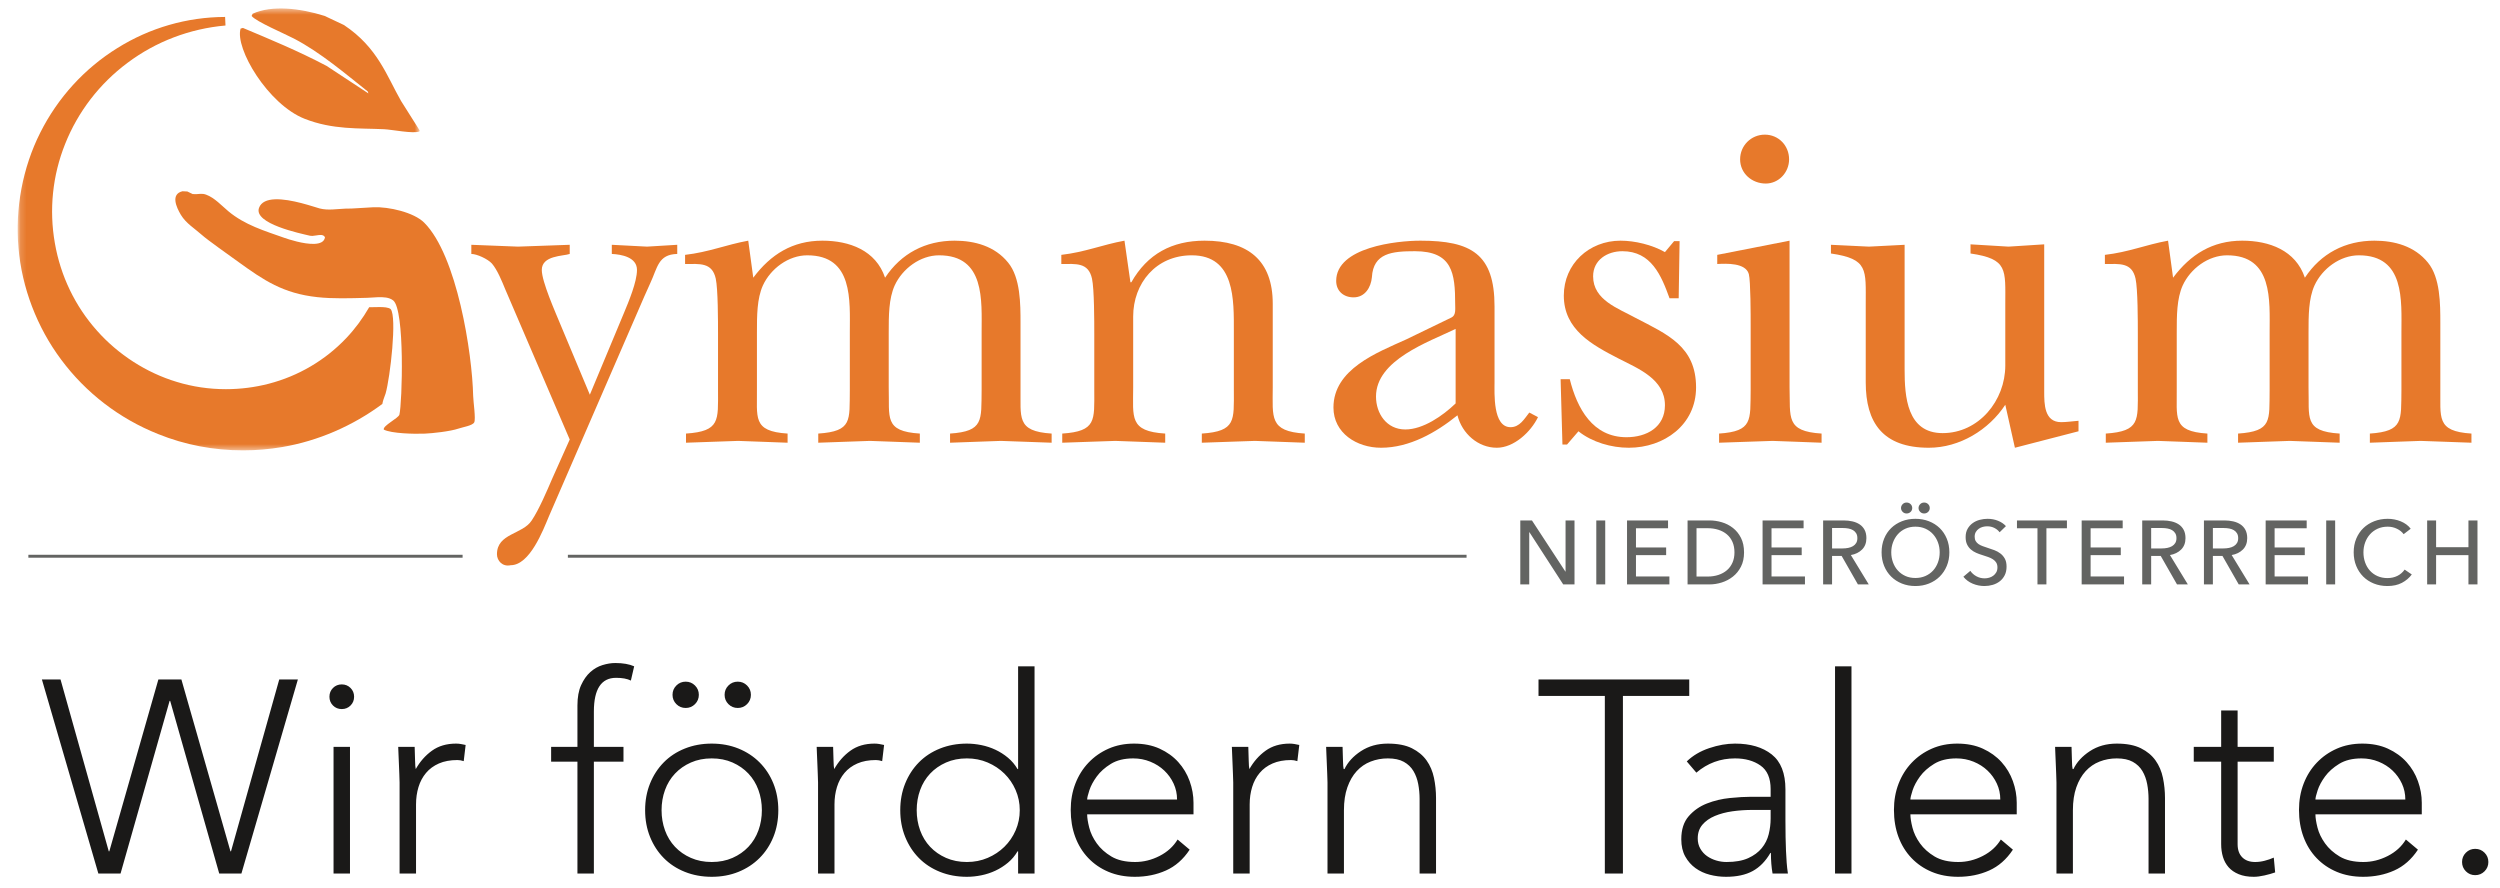 <?xml version="1.0" encoding="UTF-8"?>
<svg width="425px" height="151px" viewBox="0 0 425 151" version="1.1" xmlns="http://www.w3.org/2000/svg" xmlns:xlink="http://www.w3.org/1999/xlink">
    <!-- Generator: Sketch 43.2 (39069) - http://www.bohemiancoding.com/sketch -->
    <title>Artboard 5</title>
    <desc>Created with Sketch.</desc>
    <defs>
        <polygon id="path-1" points="0.153 76.562 0.153 1.44 68.34 1.44 68.34 76.562 0.153 76.562"></polygon>
    </defs>
    <g id="CI" stroke="none" stroke-width="1" fill="none" fill-rule="evenodd">
        <g id="Artboard-5">
            <g id="LOGO_GYM_4c_lang" transform="translate(3, 0)">
                <path d="M82.881,49.154 C82.337,47.831 81.56,45.89 80.626,44.802 C79.926,44.026 78.059,43.17 77.126,43.17 L77.126,41.615 C79.77,41.694 82.416,41.85 85.06,41.926 C88.016,41.85 90.895,41.694 93.853,41.615 L93.853,43.17 C92.761,43.558 89.105,43.403 89.105,45.89 C89.105,47.91 91.439,53.117 92.296,55.214 L97.274,67.102 L103.109,53.117 C103.886,51.251 105.287,47.91 105.287,45.89 C105.287,43.714 102.644,43.249 101.007,43.17 L101.007,41.615 C103.03,41.694 104.976,41.85 106.998,41.926 C108.711,41.85 110.422,41.694 112.132,41.615 L112.132,43.17 C108.867,43.249 108.788,45.502 107.543,48.145 L106.533,50.398 L90.35,87.694 C89.338,90.102 87.082,96.086 83.815,96.086 C82.416,96.397 81.483,95.31 81.483,94.222 C81.483,90.646 85.837,90.881 87.394,88.473 C88.64,86.606 89.961,83.498 90.895,81.325 L93.853,74.718 L82.881,49.154" id="Fill-1" fill="#E7792B"></path>
                <path d="M125.679,65.859 C125.755,70.989 124.822,73.318 130.89,73.707 L130.89,75.262 C128.09,75.183 125.287,75.029 122.488,74.953 C119.532,75.029 116.576,75.183 113.62,75.262 L113.62,73.707 C119.455,73.318 119.064,71.454 119.064,66.326 L119.064,56.769 C119.064,54.594 119.064,49.154 118.678,47.366 C118.054,44.57 115.955,44.879 113.464,44.879 L113.464,43.326 C117.509,42.859 120.388,41.615 124.201,40.915 L125.055,47.21 C128.011,43.249 131.746,40.915 136.801,40.915 C141.393,40.915 145.904,42.55 147.461,47.21 C150.184,43.094 154.308,40.915 159.286,40.915 C162.71,40.915 166.131,41.85 168.386,44.649 C170.488,47.21 170.488,51.718 170.488,54.905 L170.488,65.859 C170.565,70.989 169.711,73.318 175.778,73.707 L175.778,75.262 C172.902,75.183 170.023,75.029 167.144,74.953 C164.265,75.029 161.386,75.183 158.509,75.262 L158.509,73.707 C164.265,73.318 163.799,71.454 163.876,66.326 L163.876,56.534 C163.876,51.095 164.497,43.403 156.64,43.403 C153.452,43.403 150.417,45.658 149.095,48.533 C148.082,50.786 148.082,53.661 148.082,56.534 L148.082,65.859 C148.238,70.989 147.228,73.318 153.372,73.707 L153.372,75.262 C150.572,75.183 147.693,75.029 144.894,74.953 C141.938,75.029 139.059,75.183 136.103,75.262 L136.103,73.707 C141.938,73.318 141.393,71.454 141.47,66.326 L141.47,56.534 C141.47,51.095 142.094,43.403 134.234,43.403 C131.046,43.403 128.011,45.658 126.689,48.533 C125.679,50.786 125.679,53.661 125.679,56.534 L125.679,65.859" id="Fill-2" fill="#E7792B"></path>
                <path d="M213.367,65.859 C213.367,70.989 212.746,73.318 218.813,73.707 L218.813,75.262 C216.011,75.183 213.134,75.029 210.332,74.953 C207.3,75.029 204.341,75.183 201.309,75.262 L201.309,73.707 C207.144,73.318 206.755,71.454 206.755,66.326 L206.755,56.381 C206.755,51.018 206.988,43.403 199.598,43.403 C193.528,43.403 189.639,48.145 189.639,53.815 L189.639,65.859 C189.639,70.989 188.941,73.318 195.085,73.707 L195.085,75.262 C192.286,75.183 189.406,75.029 186.604,74.953 C183.572,75.029 180.616,75.183 177.581,75.262 L177.581,73.707 C183.416,73.318 183.027,71.454 183.027,66.326 L183.027,56.769 C183.027,54.594 183.027,49.154 182.638,47.366 C182.017,44.57 179.915,44.879 177.425,44.879 L177.425,43.326 C181.472,42.859 184.349,41.615 188.161,40.915 L189.174,47.989 L189.327,47.989 C192.05,43.17 196.251,40.915 201.777,40.915 C209.166,40.915 213.367,44.258 213.367,51.641 L213.367,65.859" id="Fill-3" fill="#E7792B"></path>
                <path d="M244.456,55.914 C239.79,58.166 230.92,61.198 230.92,67.414 C230.92,70.287 232.71,73.009 235.901,73.009 C238.933,73.009 242.278,70.678 244.456,68.581 L244.456,55.914 Z M243.758,53.97 C244.535,53.582 244.38,52.571 244.38,51.718 C244.38,46.434 243.914,42.705 237.532,42.705 C233.643,42.705 230.455,43.014 230.222,47.134 C230.066,48.842 229.054,50.551 227.108,50.551 C225.397,50.551 224.152,49.465 224.152,47.754 C224.152,42.006 234.5,40.915 238.468,40.915 C247.103,40.915 251.071,43.17 251.071,52.106 L251.071,64.929 C251.071,66.87 250.759,72.621 253.794,72.621 C255.349,72.621 256.126,71.222 256.982,70.134 L258.46,70.913 C257.215,73.477 254.339,76.117 251.46,76.117 C248.269,76.117 245.545,73.707 244.768,70.601 C241.112,73.553 236.601,76.117 231.777,76.117 C227.655,76.117 223.687,73.63 223.687,69.278 C223.687,62.751 231.076,59.954 236.054,57.702 L243.758,53.97 L243.758,53.97 Z" id="Fill-4" fill="#E7792B"></path>
                <path d="M263.393,75.573 L262.615,75.573 L262.303,64.462 L263.86,64.462 C265.106,69.437 267.749,74.327 273.508,74.327 C276.931,74.327 280.04,72.621 280.04,68.89 C280.04,64.462 275.53,62.674 272.186,60.965 C267.673,58.634 262.848,56.07 262.848,50.242 C262.848,44.879 267.128,40.915 272.495,40.915 C274.909,40.915 277.862,41.615 280.04,42.859 L281.598,40.994 L282.531,40.994 L282.377,50.707 L280.82,50.707 C279.419,46.822 277.709,42.705 272.807,42.705 C270.24,42.705 267.829,44.182 267.829,46.978 C267.829,51.018 272.106,52.418 275.062,54.05 C280.432,56.846 285.331,58.866 285.331,65.859 C285.331,72.23 279.887,76.117 273.896,76.117 C270.94,76.117 267.673,75.183 265.338,73.318 L263.393,75.573" id="Fill-5" fill="#E7792B"></path>
                <path d="M292.82,27.086 C292.82,24.754 294.689,22.89 297.023,22.89 C299.358,22.89 301.145,24.754 301.145,27.086 C301.145,29.339 299.358,31.203 297.179,31.203 C294.845,31.203 292.82,29.494 292.82,27.086 Z M301.224,40.915 L301.224,65.859 C301.38,70.989 300.524,73.318 306.668,73.707 L306.668,75.262 C304.024,75.183 301.145,75.029 298.345,74.953 C295.31,75.029 292.278,75.183 289.243,75.262 L289.243,73.707 C295.001,73.318 294.533,71.454 294.612,66.326 L294.612,55.214 C294.612,53.738 294.612,47.754 294.3,46.59 C293.756,44.649 290.488,44.802 288.931,44.879 L288.931,43.326 L301.224,40.915 L301.224,40.915 Z" id="Fill-6" fill="#E7792B"></path>
                <path d="M320.784,62.83 C320.784,67.414 321.176,73.63 327.243,73.63 C333.39,73.63 337.9,68.114 337.9,62.13 L337.9,51.718 C337.9,45.811 338.368,44.026 331.989,43.094 L331.989,41.538 C334.167,41.694 336.266,41.771 338.445,41.926 C340.467,41.771 342.569,41.694 344.515,41.538 L344.515,66.558 C344.515,68.658 344.515,71.766 347.391,71.766 C348.325,71.766 349.337,71.61 350.347,71.533 L350.347,73.318 L339.534,76.117 L337.9,68.811 C335.1,73.086 330.122,76.117 324.909,76.117 C317.051,76.117 314.175,71.842 314.175,65.006 L314.175,51.718 C314.175,45.811 314.64,44.026 308.261,43.094 L308.261,41.615 C310.439,41.694 312.538,41.85 314.717,41.926 C316.739,41.85 318.841,41.694 320.784,41.615 L320.784,62.83" id="Fill-7" fill="#E7792B"></path>
                <path d="M367.046,65.859 C367.123,70.989 366.19,73.318 372.257,73.707 L372.257,75.262 C369.457,75.183 366.655,75.029 363.855,74.953 C360.899,75.029 357.944,75.183 354.985,75.262 L354.985,73.707 C360.823,73.318 360.431,71.454 360.431,66.326 L360.431,56.769 C360.431,54.594 360.431,49.154 360.043,47.366 C359.421,44.57 357.322,44.879 354.832,44.879 L354.832,43.326 C358.877,42.859 361.756,41.615 365.568,40.915 L366.422,47.21 C369.378,43.249 373.114,40.915 378.171,40.915 C382.761,40.915 387.271,42.55 388.828,47.21 C391.551,43.094 395.676,40.915 400.654,40.915 C404.078,40.915 407.499,41.85 409.754,44.649 C411.856,47.21 411.856,51.718 411.856,54.905 L411.856,65.859 C411.932,70.989 411.078,73.318 417.146,73.707 L417.146,75.262 C414.267,75.183 411.39,75.029 408.511,74.953 C405.632,75.029 402.753,75.183 399.877,75.262 L399.877,73.707 C405.632,73.318 405.164,71.454 405.243,66.326 L405.243,56.534 C405.243,51.095 405.865,43.403 398.007,43.403 C394.819,43.403 391.784,45.658 390.462,48.533 C389.45,50.786 389.45,53.661 389.45,56.534 L389.45,65.859 C389.606,70.989 388.593,73.318 394.74,73.707 L394.74,75.262 C391.94,75.183 389.061,75.029 386.261,74.953 C383.305,75.029 380.426,75.183 377.471,75.262 L377.471,73.707 C383.305,73.318 382.761,71.454 382.837,66.326 L382.837,56.534 C382.837,51.095 383.461,43.403 375.601,43.403 C372.413,43.403 369.378,45.658 368.056,48.533 C367.046,50.786 367.046,53.661 367.046,56.534 L367.046,65.859" id="Fill-8" fill="#E7792B"></path>
                <path d="M263.115,97.168 L263.145,97.168 L263.145,88.474 L264.666,88.474 L264.666,99.349 L262.746,99.349 L257.001,90.471 L256.971,90.471 L256.971,99.349 L255.45,99.349 L255.45,88.474 L257.431,88.474 L263.115,97.168 Z M269.89,99.349 L268.37,99.349 L268.37,88.474 L269.89,88.474 L269.89,99.349 Z M275.115,97.997 L280.798,97.997 L280.798,99.349 L273.594,99.349 L273.594,88.474 L280.567,88.474 L280.567,89.81 L275.115,89.81 L275.115,93.067 L280.245,93.067 L280.245,94.372 L275.115,94.372 L275.115,97.997 Z M283.887,88.474 L287.619,88.474 C288.316,88.474 289.012,88.576 289.708,88.781 C290.405,88.986 291.034,89.309 291.598,89.749 C292.161,90.189 292.617,90.752 292.965,91.438 C293.313,92.125 293.487,92.949 293.487,93.911 C293.487,94.843 293.313,95.65 292.965,96.331 C292.617,97.012 292.161,97.575 291.598,98.02 C291.034,98.466 290.405,98.798 289.708,99.019 C289.012,99.239 288.316,99.349 287.619,99.349 L283.887,99.349 L283.887,88.474 Z M285.408,98.013 L287.312,98.013 C287.968,98.013 288.574,97.92 289.132,97.736 C289.69,97.552 290.172,97.286 290.576,96.937 C290.981,96.589 291.296,96.159 291.521,95.647 C291.746,95.135 291.859,94.557 291.859,93.911 C291.859,93.236 291.746,92.642 291.521,92.13 C291.296,91.618 290.981,91.19 290.576,90.847 C290.172,90.504 289.69,90.243 289.132,90.064 C288.574,89.885 287.968,89.795 287.312,89.795 L285.408,89.795 L285.408,98.013 Z M298.158,97.997 L303.842,97.997 L303.842,99.349 L296.638,99.349 L296.638,88.474 L303.611,88.474 L303.611,89.81 L298.158,89.81 L298.158,93.067 L303.289,93.067 L303.289,94.372 L298.158,94.372 L298.158,97.997 Z M308.451,99.349 L306.931,99.349 L306.931,88.474 L310.418,88.474 C310.94,88.474 311.436,88.528 311.907,88.635 C312.378,88.743 312.791,88.914 313.144,89.15 C313.497,89.385 313.776,89.695 313.981,90.079 C314.186,90.463 314.288,90.932 314.288,91.485 C314.288,92.283 314.042,92.928 313.551,93.42 C313.059,93.911 312.425,94.224 311.646,94.357 L314.688,99.349 L312.844,99.349 L310.08,94.51 L308.451,94.51 L308.451,99.349 Z M308.451,93.236 L310.202,93.236 C310.561,93.236 310.894,93.205 311.201,93.143 C311.508,93.082 311.777,92.982 312.007,92.844 C312.238,92.706 312.419,92.526 312.553,92.306 C312.686,92.086 312.752,91.812 312.752,91.485 C312.752,91.157 312.686,90.883 312.553,90.663 C312.419,90.443 312.243,90.266 312.023,90.133 C311.802,90 311.544,89.905 311.247,89.849 C310.95,89.792 310.638,89.764 310.31,89.764 L308.451,89.764 L308.451,93.236 Z M328.391,93.896 C328.391,94.736 328.245,95.506 327.953,96.208 C327.661,96.909 327.259,97.513 326.747,98.02 C326.235,98.527 325.626,98.921 324.919,99.203 C324.213,99.485 323.445,99.625 322.615,99.625 C321.786,99.625 321.02,99.485 320.319,99.203 C319.618,98.921 319.011,98.527 318.499,98.02 C317.987,97.513 317.587,96.909 317.301,96.208 C317.014,95.506 316.871,94.736 316.871,93.896 C316.871,93.046 317.014,92.27 317.301,91.569 C317.587,90.868 317.987,90.269 318.499,89.772 C319.011,89.275 319.618,88.889 320.319,88.612 C321.02,88.336 321.786,88.198 322.615,88.198 C323.445,88.198 324.213,88.336 324.919,88.612 C325.626,88.889 326.235,89.275 326.747,89.772 C327.259,90.269 327.661,90.868 327.953,91.569 C328.245,92.27 328.391,93.046 328.391,93.896 Z M326.747,93.896 C326.747,93.302 326.65,92.742 326.455,92.214 C326.261,91.687 325.984,91.223 325.626,90.824 C325.267,90.425 324.835,90.11 324.328,89.879 C323.821,89.649 323.25,89.534 322.615,89.534 C321.991,89.534 321.425,89.649 320.918,89.879 C320.411,90.11 319.981,90.425 319.628,90.824 C319.274,91.223 319.001,91.687 318.806,92.214 C318.611,92.742 318.514,93.302 318.514,93.896 C318.514,94.5 318.611,95.069 318.806,95.601 C319.001,96.134 319.277,96.597 319.635,96.991 C319.994,97.385 320.424,97.695 320.926,97.92 C321.427,98.146 321.991,98.258 322.615,98.258 C323.24,98.258 323.808,98.146 324.32,97.92 C324.832,97.695 325.267,97.385 325.626,96.991 C325.984,96.597 326.261,96.134 326.455,95.601 C326.65,95.069 326.747,94.5 326.747,93.896 Z M320.173,86.37 C320.173,86.124 320.263,85.906 320.442,85.717 C320.621,85.527 320.849,85.433 321.125,85.433 C321.392,85.433 321.617,85.522 321.801,85.702 C321.986,85.881 322.078,86.103 322.078,86.37 C322.078,86.626 321.986,86.843 321.801,87.022 C321.617,87.202 321.392,87.291 321.125,87.291 C320.849,87.291 320.621,87.197 320.442,87.007 C320.263,86.818 320.173,86.605 320.173,86.37 Z M323.153,86.37 C323.153,86.124 323.242,85.906 323.422,85.717 C323.601,85.527 323.829,85.433 324.105,85.433 C324.371,85.433 324.597,85.522 324.781,85.702 C324.965,85.881 325.058,86.103 325.058,86.37 C325.058,86.626 324.965,86.843 324.781,87.022 C324.597,87.202 324.371,87.291 324.105,87.291 C323.829,87.291 323.601,87.197 323.422,87.007 C323.242,86.818 323.153,86.605 323.153,86.37 Z M336.933,90.486 C336.718,90.189 336.426,89.946 336.057,89.757 C335.689,89.567 335.274,89.472 334.813,89.472 C334.567,89.472 334.319,89.506 334.068,89.572 C333.817,89.639 333.589,89.746 333.385,89.895 C333.18,90.043 333.013,90.228 332.885,90.448 C332.757,90.668 332.693,90.932 332.693,91.239 C332.693,91.536 332.752,91.784 332.87,91.984 C332.988,92.183 333.146,92.352 333.346,92.491 C333.546,92.629 333.781,92.747 334.053,92.844 C334.324,92.941 334.613,93.041 334.921,93.143 C335.289,93.256 335.663,93.384 336.042,93.527 C336.421,93.671 336.764,93.86 337.071,94.096 C337.378,94.331 337.629,94.626 337.824,94.979 C338.018,95.332 338.115,95.78 338.115,96.323 C338.115,96.886 338.01,97.375 337.801,97.79 C337.591,98.205 337.312,98.548 336.963,98.819 C336.615,99.09 336.213,99.293 335.758,99.426 C335.302,99.559 334.834,99.625 334.352,99.625 C333.666,99.625 333.003,99.492 332.363,99.226 C331.723,98.96 331.193,98.566 330.773,98.043 L331.956,97.045 C332.212,97.424 332.555,97.731 332.985,97.966 C333.415,98.202 333.881,98.32 334.383,98.32 C334.639,98.32 334.895,98.284 335.151,98.212 C335.407,98.141 335.64,98.028 335.85,97.874 C336.06,97.721 336.231,97.529 336.364,97.298 C336.498,97.068 336.564,96.789 336.564,96.461 C336.564,96.134 336.495,95.86 336.357,95.639 C336.218,95.419 336.032,95.232 335.796,95.079 C335.561,94.925 335.287,94.795 334.974,94.687 C334.662,94.58 334.332,94.47 333.984,94.357 C333.635,94.254 333.292,94.129 332.954,93.981 C332.617,93.832 332.314,93.643 332.048,93.412 C331.782,93.182 331.567,92.898 331.403,92.56 C331.239,92.222 331.157,91.802 331.157,91.3 C331.157,90.758 331.267,90.292 331.488,89.902 C331.708,89.513 331.994,89.191 332.348,88.935 C332.701,88.679 333.1,88.492 333.546,88.374 C333.991,88.256 334.439,88.198 334.89,88.198 C335.525,88.198 336.119,88.31 336.672,88.535 C337.225,88.761 337.67,89.063 338.008,89.442 L336.933,90.486 Z M344.891,99.349 L343.37,99.349 L343.37,89.81 L339.884,89.81 L339.884,88.474 L348.378,88.474 L348.378,89.81 L344.891,89.81 L344.891,99.349 Z M352.404,97.997 L358.087,97.997 L358.087,99.349 L350.883,99.349 L350.883,88.474 L357.857,88.474 L357.857,89.81 L352.404,89.81 L352.404,93.067 L357.534,93.067 L357.534,94.372 L352.404,94.372 L352.404,97.997 Z M362.697,99.349 L361.177,99.349 L361.177,88.474 L364.663,88.474 C365.185,88.474 365.682,88.528 366.153,88.635 C366.624,88.743 367.036,88.914 367.39,89.15 C367.743,89.385 368.022,89.695 368.227,90.079 C368.432,90.463 368.534,90.932 368.534,91.485 C368.534,92.283 368.288,92.928 367.797,93.42 C367.305,93.911 366.67,94.224 365.892,94.357 L368.933,99.349 L367.09,99.349 L364.325,94.51 L362.697,94.51 L362.697,99.349 Z M362.697,93.236 L364.448,93.236 C364.807,93.236 365.139,93.205 365.447,93.143 C365.754,93.082 366.023,92.982 366.253,92.844 C366.483,92.706 366.665,92.526 366.798,92.306 C366.931,92.086 366.998,91.812 366.998,91.485 C366.998,91.157 366.931,90.883 366.798,90.663 C366.665,90.443 366.489,90.266 366.268,90.133 C366.048,90 365.79,89.905 365.493,89.849 C365.196,89.792 364.883,89.764 364.556,89.764 L362.697,89.764 L362.697,93.236 Z M373.19,99.349 L371.669,99.349 L371.669,88.474 L375.156,88.474 C375.678,88.474 376.175,88.528 376.646,88.635 C377.117,88.743 377.529,88.914 377.882,89.15 C378.236,89.385 378.515,89.695 378.72,90.079 C378.924,90.463 379.027,90.932 379.027,91.485 C379.027,92.283 378.781,92.928 378.289,93.42 C377.798,93.911 377.163,94.224 376.385,94.357 L379.426,99.349 L377.583,99.349 L374.818,94.51 L373.19,94.51 L373.19,99.349 Z M373.19,93.236 L374.941,93.236 C375.299,93.236 375.632,93.205 375.939,93.143 C376.247,93.082 376.515,92.982 376.746,92.844 C376.976,92.706 377.158,92.526 377.291,92.306 C377.424,92.086 377.491,91.812 377.491,91.485 C377.491,91.157 377.424,90.883 377.291,90.663 C377.158,90.443 376.981,90.266 376.761,90.133 C376.541,90 376.282,89.905 375.985,89.849 C375.689,89.792 375.376,89.764 375.049,89.764 L373.19,89.764 L373.19,93.236 Z M383.683,97.997 L389.366,97.997 L389.366,99.349 L382.162,99.349 L382.162,88.474 L389.136,88.474 L389.136,89.81 L383.683,89.81 L383.683,93.067 L388.813,93.067 L388.813,94.372 L383.683,94.372 L383.683,97.997 Z M393.976,99.349 L392.455,99.349 L392.455,88.474 L393.976,88.474 L393.976,99.349 Z M407.003,97.659 C406.573,98.243 406.015,98.717 405.329,99.08 C404.643,99.444 403.818,99.625 402.856,99.625 C402.026,99.625 401.261,99.485 400.56,99.203 C399.858,98.921 399.254,98.527 398.747,98.02 C398.24,97.513 397.843,96.909 397.557,96.208 C397.27,95.506 397.127,94.736 397.127,93.896 C397.127,93.046 397.272,92.27 397.564,91.569 C397.856,90.868 398.261,90.269 398.778,89.772 C399.295,89.275 399.907,88.889 400.613,88.612 C401.32,88.336 402.088,88.198 402.917,88.198 C403.286,88.198 403.66,88.233 404.039,88.305 C404.417,88.377 404.781,88.484 405.129,88.628 C405.477,88.771 405.795,88.948 406.081,89.158 C406.368,89.367 406.614,89.611 406.819,89.887 L405.621,90.809 C405.354,90.44 404.978,90.135 404.492,89.895 C404.005,89.654 403.48,89.534 402.917,89.534 C402.282,89.534 401.712,89.649 401.205,89.879 C400.698,90.11 400.265,90.425 399.907,90.824 C399.548,91.223 399.272,91.687 399.077,92.214 C398.883,92.742 398.785,93.302 398.785,93.896 C398.785,94.51 398.88,95.084 399.07,95.616 C399.259,96.149 399.53,96.612 399.884,97.006 C400.237,97.401 400.667,97.71 401.174,97.936 C401.681,98.161 402.247,98.274 402.871,98.274 C403.486,98.274 404.044,98.151 404.545,97.905 C405.047,97.659 405.462,97.301 405.79,96.83 L407.003,97.659 Z M409.616,88.474 L411.137,88.474 L411.137,93.021 L416.636,93.021 L416.636,88.474 L418.172,88.474 L418.172,99.349 L416.636,99.349 L416.636,94.372 L411.137,94.372 L411.137,99.349 L409.616,99.349 L409.616,88.474 Z" id="NIEDERÖSTERREICH" fill="#636462"></path>
                <path d="M4.122,115.51 L7.29,115.51 L15.49,144.723 L15.584,144.723 L23.924,115.51 L27.837,115.51 L36.177,144.723 L36.27,144.723 L44.471,115.51 L47.639,115.51 L38.041,148.497 L34.267,148.497 L25.927,119.144 L25.834,119.144 L17.494,148.497 L13.72,148.497 L4.122,115.51 Z M53.702,126.971 L56.498,126.971 L56.498,148.497 L53.702,148.497 L53.702,126.971 Z M53.004,118.445 C53.004,117.855 53.205,117.358 53.609,116.954 C54.013,116.55 54.51,116.348 55.1,116.348 C55.69,116.348 56.187,116.55 56.591,116.954 C56.995,117.358 57.197,117.855 57.197,118.445 C57.197,119.035 56.995,119.532 56.591,119.936 C56.187,120.34 55.69,120.542 55.1,120.542 C54.51,120.542 54.013,120.34 53.609,119.936 C53.205,119.532 53.004,119.035 53.004,118.445 Z M64.929,133.028 C64.929,132.624 64.914,132.135 64.883,131.561 C64.852,130.986 64.828,130.404 64.813,129.813 C64.797,129.223 64.774,128.672 64.743,128.159 C64.712,127.647 64.696,127.251 64.696,126.971 L67.492,126.971 C67.523,127.779 67.546,128.555 67.562,129.301 C67.577,130.046 67.616,130.528 67.678,130.745 C68.393,129.472 69.309,128.431 70.427,127.624 C71.545,126.816 72.912,126.412 74.527,126.412 C74.807,126.412 75.078,126.436 75.343,126.482 C75.607,126.529 75.878,126.583 76.158,126.645 L75.832,129.394 C75.459,129.27 75.102,129.208 74.76,129.208 C73.549,129.208 72.5,129.402 71.615,129.79 C70.73,130.178 70,130.714 69.425,131.398 C68.851,132.081 68.424,132.881 68.144,133.797 C67.865,134.713 67.725,135.7 67.725,136.756 L67.725,148.497 L64.929,148.497 L64.929,133.028 Z M95.164,129.487 L90.691,129.487 L90.691,126.971 L95.164,126.971 L95.164,119.936 C95.164,118.538 95.373,117.381 95.793,116.465 C96.212,115.549 96.732,114.811 97.353,114.252 C97.975,113.693 98.666,113.297 99.427,113.064 C100.188,112.831 100.91,112.714 101.593,112.714 C102.898,112.714 103.97,112.901 104.808,113.273 L104.249,115.696 C103.628,115.385 102.789,115.23 101.733,115.23 C99.217,115.23 97.959,117.14 97.959,120.961 L97.959,126.971 L102.991,126.971 L102.991,129.487 L97.959,129.487 L97.959,148.497 L95.164,148.497 L95.164,129.487 Z M106.67,137.734 C106.67,136.088 106.95,134.574 107.509,133.191 C108.068,131.809 108.844,130.613 109.838,129.604 C110.832,128.594 112.028,127.81 113.426,127.251 C114.824,126.692 116.346,126.412 117.992,126.412 C119.638,126.412 121.152,126.692 122.535,127.251 C123.917,127.81 125.113,128.594 126.122,129.604 C127.132,130.613 127.916,131.809 128.475,133.191 C129.034,134.574 129.314,136.088 129.314,137.734 C129.314,139.38 129.034,140.895 128.475,142.277 C127.916,143.659 127.132,144.855 126.122,145.864 C125.113,146.874 123.917,147.658 122.535,148.217 C121.152,148.776 119.638,149.056 117.992,149.056 C116.346,149.056 114.824,148.776 113.426,148.217 C112.028,147.658 110.832,146.874 109.838,145.864 C108.844,144.855 108.068,143.659 107.509,142.277 C106.95,140.895 106.67,139.38 106.67,137.734 Z M109.466,137.734 C109.466,138.945 109.66,140.087 110.048,141.159 C110.436,142.23 111.003,143.162 111.749,143.954 C112.494,144.746 113.395,145.375 114.451,145.841 C115.507,146.307 116.687,146.54 117.992,146.54 C119.296,146.54 120.477,146.307 121.533,145.841 C122.589,145.375 123.49,144.746 124.235,143.954 C124.981,143.162 125.548,142.23 125.936,141.159 C126.324,140.087 126.518,138.945 126.518,137.734 C126.518,136.523 126.324,135.381 125.936,134.31 C125.548,133.238 124.981,132.306 124.235,131.514 C123.49,130.722 122.589,130.093 121.533,129.627 C120.477,129.161 119.296,128.928 117.992,128.928 C116.687,128.928 115.507,129.161 114.451,129.627 C113.395,130.093 112.494,130.722 111.749,131.514 C111.003,132.306 110.436,133.238 110.048,134.31 C109.66,135.381 109.466,136.523 109.466,137.734 Z M111.329,118.119 C111.329,117.498 111.547,116.97 111.982,116.535 C112.416,116.1 112.944,115.882 113.566,115.882 C114.187,115.882 114.715,116.1 115.15,116.535 C115.585,116.97 115.802,117.498 115.802,118.119 C115.802,118.74 115.585,119.268 115.15,119.703 C114.715,120.138 114.187,120.355 113.566,120.355 C112.944,120.355 112.416,120.138 111.982,119.703 C111.547,119.268 111.329,118.74 111.329,118.119 Z M120.182,118.119 C120.182,117.498 120.399,116.97 120.834,116.535 C121.269,116.1 121.797,115.882 122.418,115.882 C123.039,115.882 123.567,116.1 124.002,116.535 C124.437,116.97 124.655,117.498 124.655,118.119 C124.655,118.74 124.437,119.268 124.002,119.703 C123.567,120.138 123.039,120.355 122.418,120.355 C121.797,120.355 121.269,120.138 120.834,119.703 C120.399,119.268 120.182,118.74 120.182,118.119 Z M136.068,133.028 C136.068,132.624 136.052,132.135 136.021,131.561 C135.99,130.986 135.967,130.404 135.951,129.813 C135.936,129.223 135.912,128.672 135.881,128.159 C135.85,127.647 135.835,127.251 135.835,126.971 L138.63,126.971 C138.661,127.779 138.685,128.555 138.7,129.301 C138.716,130.046 138.754,130.528 138.817,130.745 C139.531,129.472 140.447,128.431 141.566,127.624 C142.684,126.816 144.05,126.412 145.666,126.412 C145.945,126.412 146.217,126.436 146.481,126.482 C146.745,126.529 147.017,126.583 147.296,126.645 L146.97,129.394 C146.597,129.27 146.24,129.208 145.899,129.208 C144.687,129.208 143.639,129.402 142.754,129.79 C141.868,130.178 141.138,130.714 140.564,131.398 C139.989,132.081 139.562,132.881 139.283,133.797 C139.003,134.713 138.863,135.7 138.863,136.756 L138.863,148.497 L136.068,148.497 L136.068,133.028 Z M170.078,144.723 L169.985,144.723 C169.55,145.468 169.006,146.113 168.354,146.656 C167.702,147.2 166.995,147.65 166.234,148.008 C165.473,148.365 164.673,148.629 163.835,148.8 C162.996,148.971 162.173,149.056 161.365,149.056 C159.719,149.056 158.197,148.776 156.799,148.217 C155.401,147.658 154.206,146.874 153.212,145.864 C152.218,144.855 151.441,143.659 150.882,142.277 C150.323,140.895 150.043,139.38 150.043,137.734 C150.043,136.088 150.323,134.574 150.882,133.191 C151.441,131.809 152.218,130.613 153.212,129.604 C154.206,128.594 155.401,127.81 156.799,127.251 C158.197,126.692 159.719,126.412 161.365,126.412 C162.173,126.412 162.996,126.498 163.835,126.668 C164.673,126.839 165.473,127.103 166.234,127.461 C166.995,127.818 167.702,128.268 168.354,128.812 C169.006,129.355 169.55,130 169.985,130.745 L170.078,130.745 L170.078,113.273 L172.873,113.273 L172.873,148.497 L170.078,148.497 L170.078,144.723 Z M170.358,137.734 C170.358,136.523 170.125,135.381 169.659,134.31 C169.193,133.238 168.556,132.306 167.748,131.514 C166.941,130.722 165.993,130.093 164.906,129.627 C163.819,129.161 162.639,128.928 161.365,128.928 C160.061,128.928 158.88,129.161 157.824,129.627 C156.768,130.093 155.867,130.722 155.122,131.514 C154.376,132.306 153.81,133.238 153.421,134.31 C153.033,135.381 152.839,136.523 152.839,137.734 C152.839,138.945 153.033,140.087 153.421,141.159 C153.81,142.23 154.376,143.162 155.122,143.954 C155.867,144.746 156.768,145.375 157.824,145.841 C158.88,146.307 160.061,146.54 161.365,146.54 C162.639,146.54 163.819,146.307 164.906,145.841 C165.993,145.375 166.941,144.746 167.748,143.954 C168.556,143.162 169.193,142.23 169.659,141.159 C170.125,140.087 170.358,138.945 170.358,137.734 Z M199.243,144.443 C198.156,146.09 196.812,147.27 195.212,147.984 C193.613,148.699 191.85,149.056 189.924,149.056 C188.278,149.056 186.787,148.776 185.451,148.217 C184.116,147.658 182.967,146.874 182.004,145.864 C181.041,144.855 180.303,143.659 179.791,142.277 C179.278,140.895 179.022,139.365 179.022,137.687 C179.022,136.072 179.286,134.581 179.814,133.215 C180.342,131.848 181.087,130.66 182.05,129.65 C183.013,128.641 184.147,127.849 185.451,127.274 C186.756,126.7 188.2,126.412 189.785,126.412 C191.431,126.412 192.883,126.7 194.141,127.274 C195.399,127.849 196.455,128.61 197.309,129.557 C198.163,130.505 198.808,131.584 199.243,132.795 C199.678,134.007 199.895,135.234 199.895,136.476 L199.895,138.433 L181.817,138.433 C181.817,139.023 181.934,139.776 182.167,140.693 C182.4,141.609 182.827,142.502 183.448,143.372 C184.069,144.241 184.9,144.987 185.941,145.608 C186.981,146.229 188.325,146.54 189.971,146.54 C191.4,146.54 192.782,146.198 194.118,145.515 C195.453,144.832 196.478,143.9 197.193,142.719 L199.243,144.443 Z M197.099,135.917 C197.099,134.954 196.905,134.053 196.517,133.215 C196.129,132.376 195.601,131.638 194.933,131.002 C194.265,130.365 193.473,129.86 192.557,129.487 C191.64,129.115 190.67,128.928 189.645,128.928 C188.123,128.928 186.857,129.239 185.847,129.86 C184.838,130.481 184.038,131.196 183.448,132.003 C182.858,132.811 182.439,133.595 182.19,134.356 C181.942,135.117 181.817,135.637 181.817,135.917 L197.099,135.917 Z M206.649,133.028 C206.649,132.624 206.633,132.135 206.602,131.561 C206.571,130.986 206.548,130.404 206.532,129.813 C206.517,129.223 206.494,128.672 206.463,128.159 C206.432,127.647 206.416,127.251 206.416,126.971 L209.212,126.971 C209.243,127.779 209.266,128.555 209.281,129.301 C209.297,130.046 209.336,130.528 209.398,130.745 C210.112,129.472 211.029,128.431 212.147,127.624 C213.265,126.816 214.632,126.412 216.247,126.412 C216.526,126.412 216.798,126.436 217.062,126.482 C217.326,126.529 217.598,126.583 217.878,126.645 L217.551,129.394 C217.179,129.27 216.822,129.208 216.48,129.208 C215.268,129.208 214.22,129.402 213.335,129.79 C212.45,130.178 211.72,130.714 211.145,131.398 C210.57,132.081 210.143,132.881 209.864,133.797 C209.584,134.713 209.444,135.7 209.444,136.756 L209.444,148.497 L206.649,148.497 L206.649,133.028 Z M222.675,133.028 C222.675,132.624 222.659,132.135 222.628,131.561 C222.597,130.986 222.574,130.404 222.558,129.813 C222.543,129.223 222.519,128.672 222.488,128.159 C222.457,127.647 222.442,127.251 222.442,126.971 L225.237,126.971 C225.268,127.779 225.292,128.555 225.307,129.301 C225.323,130.046 225.362,130.528 225.424,130.745 L225.563,130.745 C226.123,129.565 227.054,128.548 228.359,127.693 C229.664,126.839 231.186,126.412 232.925,126.412 C234.602,126.412 235.969,126.676 237.025,127.204 C238.081,127.732 238.912,128.423 239.518,129.278 C240.123,130.132 240.543,131.118 240.776,132.236 C241.009,133.354 241.125,134.504 241.125,135.684 L241.125,148.497 L238.33,148.497 L238.33,135.824 C238.33,134.954 238.252,134.108 238.097,133.285 C237.941,132.461 237.67,131.724 237.281,131.071 C236.893,130.419 236.349,129.899 235.651,129.511 C234.952,129.122 234.043,128.928 232.925,128.928 C231.9,128.928 230.929,129.107 230.013,129.464 C229.097,129.821 228.305,130.365 227.637,131.095 C226.969,131.825 226.441,132.741 226.053,133.844 C225.664,134.946 225.47,136.243 225.47,137.734 L225.47,148.497 L222.675,148.497 L222.675,133.028 Z M269.822,118.305 L258.547,118.305 L258.547,115.51 L284.172,115.51 L284.172,118.305 L272.897,118.305 L272.897,148.497 L269.822,148.497 L269.822,118.305 Z M300.524,139.458 C300.524,140.514 300.532,141.461 300.548,142.3 C300.563,143.139 300.586,143.915 300.618,144.63 C300.649,145.344 300.687,146.012 300.734,146.633 C300.781,147.254 300.85,147.876 300.944,148.497 L298.334,148.497 C298.148,147.441 298.055,146.276 298.055,145.002 L297.962,145.002 C297.154,146.4 296.152,147.425 294.957,148.077 C293.761,148.73 292.246,149.056 290.414,149.056 C289.482,149.056 288.566,148.939 287.665,148.706 C286.764,148.474 285.957,148.101 285.242,147.588 C284.528,147.076 283.945,146.416 283.495,145.608 C283.045,144.801 282.819,143.822 282.819,142.673 C282.819,141.027 283.239,139.722 284.077,138.759 C284.916,137.796 285.949,137.074 287.176,136.593 C288.403,136.111 289.707,135.8 291.089,135.661 C292.472,135.521 293.691,135.451 294.747,135.451 L298.008,135.451 L298.008,134.146 C298.008,132.283 297.434,130.947 296.284,130.14 C295.135,129.332 293.691,128.928 291.951,128.928 C289.466,128.928 287.277,129.736 285.382,131.351 L283.751,129.441 C284.776,128.447 286.05,127.693 287.572,127.181 C289.094,126.668 290.554,126.412 291.951,126.412 C294.561,126.412 296.642,127.026 298.195,128.253 C299.748,129.48 300.524,131.46 300.524,134.193 L300.524,139.458 Z M294.933,137.687 C293.753,137.687 292.611,137.765 291.509,137.92 C290.406,138.076 289.412,138.34 288.527,138.712 C287.642,139.085 286.935,139.582 286.407,140.203 C285.879,140.825 285.615,141.601 285.615,142.533 C285.615,143.185 285.762,143.768 286.058,144.28 C286.353,144.793 286.733,145.212 287.199,145.538 C287.665,145.864 288.185,146.113 288.76,146.284 C289.334,146.455 289.917,146.54 290.507,146.54 C291.998,146.54 293.225,146.323 294.188,145.888 C295.151,145.453 295.919,144.886 296.494,144.187 C297.069,143.488 297.465,142.696 297.682,141.811 C297.9,140.926 298.008,140.033 298.008,139.132 L298.008,137.687 L294.933,137.687 Z M308.956,113.273 L311.751,113.273 L311.751,148.497 L308.956,148.497 L308.956,113.273 Z M339.192,144.443 C338.105,146.09 336.761,147.27 335.162,147.984 C333.562,148.699 331.799,149.056 329.874,149.056 C328.227,149.056 326.736,148.776 325.401,148.217 C324.065,147.658 322.916,146.874 321.953,145.864 C320.99,144.855 320.252,143.659 319.74,142.277 C319.227,140.895 318.971,139.365 318.971,137.687 C318.971,136.072 319.235,134.581 319.763,133.215 C320.291,131.848 321.037,130.66 321.999,129.65 C322.962,128.641 324.096,127.849 325.401,127.274 C326.705,126.7 328.15,126.412 329.734,126.412 C331.38,126.412 332.832,126.7 334.09,127.274 C335.348,127.849 336.404,128.61 337.258,129.557 C338.113,130.505 338.757,131.584 339.192,132.795 C339.627,134.007 339.844,135.234 339.844,136.476 L339.844,138.433 L321.767,138.433 C321.767,139.023 321.883,139.776 322.116,140.693 C322.349,141.609 322.776,142.502 323.397,143.372 C324.018,144.241 324.849,144.987 325.89,145.608 C326.93,146.229 328.274,146.54 329.92,146.54 C331.349,146.54 332.731,146.198 334.067,145.515 C335.402,144.832 336.427,143.9 337.142,142.719 L339.192,144.443 Z M337.049,135.917 C337.049,134.954 336.855,134.053 336.466,133.215 C336.078,132.376 335.55,131.638 334.882,131.002 C334.214,130.365 333.422,129.86 332.506,129.487 C331.59,129.115 330.619,128.928 329.594,128.928 C328.072,128.928 326.806,129.239 325.797,129.86 C324.787,130.481 323.987,131.196 323.397,132.003 C322.807,132.811 322.388,133.595 322.139,134.356 C321.891,135.117 321.767,135.637 321.767,135.917 L337.049,135.917 Z M346.598,133.028 C346.598,132.624 346.583,132.135 346.552,131.561 C346.521,130.986 346.497,130.404 346.482,129.813 C346.466,129.223 346.443,128.672 346.412,128.159 C346.381,127.647 346.365,127.251 346.365,126.971 L349.161,126.971 C349.192,127.779 349.215,128.555 349.231,129.301 C349.246,130.046 349.285,130.528 349.347,130.745 L349.487,130.745 C350.046,129.565 350.978,128.548 352.282,127.693 C353.587,126.839 355.109,126.412 356.848,126.412 C358.526,126.412 359.892,126.676 360.949,127.204 C362.005,127.732 362.835,128.423 363.441,129.278 C364.047,130.132 364.466,131.118 364.699,132.236 C364.932,133.354 365.049,134.504 365.049,135.684 L365.049,148.497 L362.253,148.497 L362.253,135.824 C362.253,134.954 362.175,134.108 362.02,133.285 C361.865,132.461 361.593,131.724 361.205,131.071 C360.817,130.419 360.273,129.899 359.574,129.511 C358.875,129.122 357.967,128.928 356.848,128.928 C355.823,128.928 354.853,129.107 353.936,129.464 C353.02,129.821 352.228,130.365 351.56,131.095 C350.892,131.825 350.364,132.741 349.976,133.844 C349.588,134.946 349.394,136.243 349.394,137.734 L349.394,148.497 L346.598,148.497 L346.598,133.028 Z M383.544,129.487 L377.394,129.487 L377.394,143.511 C377.394,144.474 377.658,145.22 378.186,145.748 C378.714,146.276 379.444,146.54 380.376,146.54 C380.904,146.54 381.439,146.47 381.983,146.33 C382.527,146.191 383.047,146.012 383.544,145.794 L383.777,148.31 C383.249,148.497 382.643,148.668 381.96,148.823 C381.276,148.978 380.671,149.056 380.143,149.056 C379.149,149.056 378.294,148.908 377.58,148.613 C376.866,148.318 376.291,147.922 375.856,147.425 C375.421,146.928 375.103,146.346 374.901,145.678 C374.699,145.01 374.598,144.288 374.598,143.511 L374.598,129.487 L369.939,129.487 L369.939,126.971 L374.598,126.971 L374.598,120.775 L377.394,120.775 L377.394,126.971 L383.544,126.971 L383.544,129.487 Z M408.049,144.443 C406.962,146.09 405.619,147.27 404.019,147.984 C402.419,148.699 400.657,149.056 398.731,149.056 C397.085,149.056 395.594,148.776 394.258,148.217 C392.922,147.658 391.773,146.874 390.81,145.864 C389.847,144.855 389.11,143.659 388.597,142.277 C388.085,140.895 387.828,139.365 387.828,137.687 C387.828,136.072 388.092,134.581 388.62,133.215 C389.148,131.848 389.894,130.66 390.857,129.65 C391.82,128.641 392.953,127.849 394.258,127.274 C395.563,126.7 397.007,126.412 398.591,126.412 C400.237,126.412 401.689,126.7 402.947,127.274 C404.205,127.849 405.262,128.61 406.116,129.557 C406.97,130.505 407.614,131.584 408.049,132.795 C408.484,134.007 408.702,135.234 408.702,136.476 L408.702,138.433 L390.624,138.433 C390.624,139.023 390.74,139.776 390.973,140.693 C391.206,141.609 391.633,142.502 392.255,143.372 C392.876,144.241 393.707,144.987 394.747,145.608 C395.788,146.229 397.131,146.54 398.777,146.54 C400.206,146.54 401.589,146.198 402.924,145.515 C404.26,144.832 405.285,143.9 405.999,142.719 L408.049,144.443 Z M405.906,135.917 C405.906,134.954 405.712,134.053 405.324,133.215 C404.935,132.376 404.407,131.638 403.74,131.002 C403.072,130.365 402.28,129.86 401.363,129.487 C400.447,129.115 399.476,128.928 398.451,128.928 C396.929,128.928 395.664,129.239 394.654,129.86 C393.645,130.481 392.845,131.196 392.255,132.003 C391.664,132.811 391.245,133.595 390.997,134.356 C390.748,135.117 390.624,135.637 390.624,135.917 L405.906,135.917 Z M415.549,146.54 C415.549,145.919 415.766,145.391 416.201,144.956 C416.636,144.521 417.164,144.304 417.785,144.304 C418.406,144.304 418.934,144.521 419.369,144.956 C419.804,145.391 420.022,145.919 420.022,146.54 C420.022,147.161 419.804,147.689 419.369,148.124 C418.934,148.559 418.406,148.776 417.785,148.776 C417.164,148.776 416.636,148.559 416.201,148.124 C415.766,147.689 415.549,147.161 415.549,146.54 Z" id="Wir-fördern-Talente." fill="#1A1918"></path>
                <path d="M1.823,94.561 L75.64,94.561 M93.539,94.561 L246.315,94.561" id="Stroke-9" stroke="#636462" stroke-width="0.5"></path>
                <path d="M28.013,32.513 C28.292,32.523 28.566,32.541 28.842,32.551 C29.146,32.694 29.453,32.842 29.757,32.991 C29.977,33.011 30.171,33.014 30.358,33.006 C30.626,32.993 30.862,32.965 31.099,32.952 C31.393,32.94 31.687,32.962 32.03,33.088 C33.477,33.614 34.671,34.954 35.837,35.928 C38.645,38.257 41.915,39.222 45.387,40.45 C46.039,40.678 48.627,41.533 50.437,41.459 C51.381,41.421 52.112,41.132 52.247,40.364 C52.107,40.006 51.79,39.927 51.409,39.947 C50.995,39.96 50.514,40.088 50.105,40.106 C49.964,40.108 49.831,40.103 49.714,40.078 C48.059,39.689 40.082,38.027 41.03,35.345 C41.393,34.331 42.437,33.936 43.73,33.882 C46.484,33.767 50.381,35.184 51.345,35.437 C52.048,35.618 52.764,35.641 53.495,35.611 C54.237,35.58 54.996,35.496 55.794,35.463 C56.106,35.45 56.423,35.445 56.748,35.452 C57.936,35.389 59.118,35.309 60.302,35.243 C60.353,35.238 60.409,35.233 60.46,35.23 C63.104,35.123 67.361,36.101 69.113,37.851 C74.697,43.42 77.279,60.046 77.438,67.304 C77.453,68.216 77.916,71.283 77.614,71.812 C77.305,72.366 75.702,72.601 74.963,72.854 C73.549,73.339 70.496,73.668 69.223,73.717 C67.407,73.796 63.551,73.699 62.245,73.035 C62.022,72.376 64.753,71.094 64.901,70.481 C65.372,68.555 65.86,52.653 63.835,51.067 C63.165,50.543 62.189,50.487 61.148,50.53 C60.593,50.553 60.025,50.604 59.473,50.627 C59.399,50.63 59.325,50.633 59.248,50.633 C56.489,50.707 53.592,50.804 50.956,50.515 C45.106,49.887 41.81,47.619 37.566,44.557 C36.011,43.431 32.273,40.8 31.281,39.906 C30.115,38.862 28.627,37.978 27.75,36.525 C26.967,35.212 25.981,33.014 28.013,32.513" id="Fill-11" fill="#E7792B"></path>
                <g id="Group-15">
                    <mask id="mask-2" fill="white">
                        <use xlink:href="#path-1"></use>
                    </mask>
                    <g id="Clip-13"></g>
                    <path d="M62.393,67.337 C62.455,67.174 62.516,67.023 62.552,66.898 C63.332,64.176 64.515,53.856 63.413,52.55 C63.05,52.244 62.232,52.201 61.562,52.201 C61.294,52.201 61.02,52.206 60.749,52.213 C60.455,52.224 60.164,52.229 59.88,52.229 L59.76,52.229 C58.663,54.131 57.351,55.919 55.835,57.508 C52.273,61.249 47.737,63.92 42.715,65.228 C40.345,65.846 37.885,66.16 35.408,66.16 C32.544,66.16 29.731,65.746 27.037,64.919 C21.905,63.376 17.095,60.284 13.488,56.215 C9.767,52.045 7.292,46.899 6.328,41.339 C5.326,35.659 5.927,29.826 8.07,24.476 C10.251,18.998 13.915,14.23 18.673,10.685 C23.49,7.072 29.248,4.875 35.334,4.336 L35.267,2.881 C28.793,2.899 22.46,4.73 16.955,8.17 C11.35,11.646 6.814,16.626 3.835,22.571 C0.859,28.483 -0.455,35.432 0.141,42.131 C0.716,48.906 3.296,55.653 7.397,61.134 C11.601,66.793 17.302,71.168 23.876,73.788 C28.44,75.632 33.303,76.562 38.335,76.562 C40.56,76.562 42.797,76.37 44.981,75.997 C51.058,74.968 56.99,72.396 61.999,68.67 C62.084,68.18 62.247,67.723 62.393,67.337" id="Fill-12" fill="#E7792B" mask="url(#mask-2)"></path>
                    <path d="M55.461,4.25 C54.367,3.736 53.27,3.223 52.181,2.705 C48.054,1.402 43.214,0.833 39.951,2.337 C39.89,2.464 39.831,2.592 39.77,2.72 C40.629,3.718 45.316,5.695 46.957,6.551 C51.491,8.903 55.85,12.647 59.524,15.555 C59.56,15.665 59.593,15.773 59.621,15.877 C57.259,14.325 54.896,12.767 52.529,11.209 C47.594,8.609 42.861,6.671 38.297,4.748 L37.901,4.86 C36.896,8.234 42.58,17.754 48.778,20.191 C53.585,22.083 57.959,21.764 62.286,21.966 C63.646,22.029 67.305,22.778 68.307,22.344 C68.315,22.287 68.328,22.231 68.34,22.17 C67.292,20.507 66.234,18.842 65.178,17.164 C62.774,12.974 61.225,8.062 55.461,4.25" id="Fill-14" fill="#E7792B" mask="url(#mask-2)"></path>
                </g>
            </g>
        </g>
    </g>
</svg>